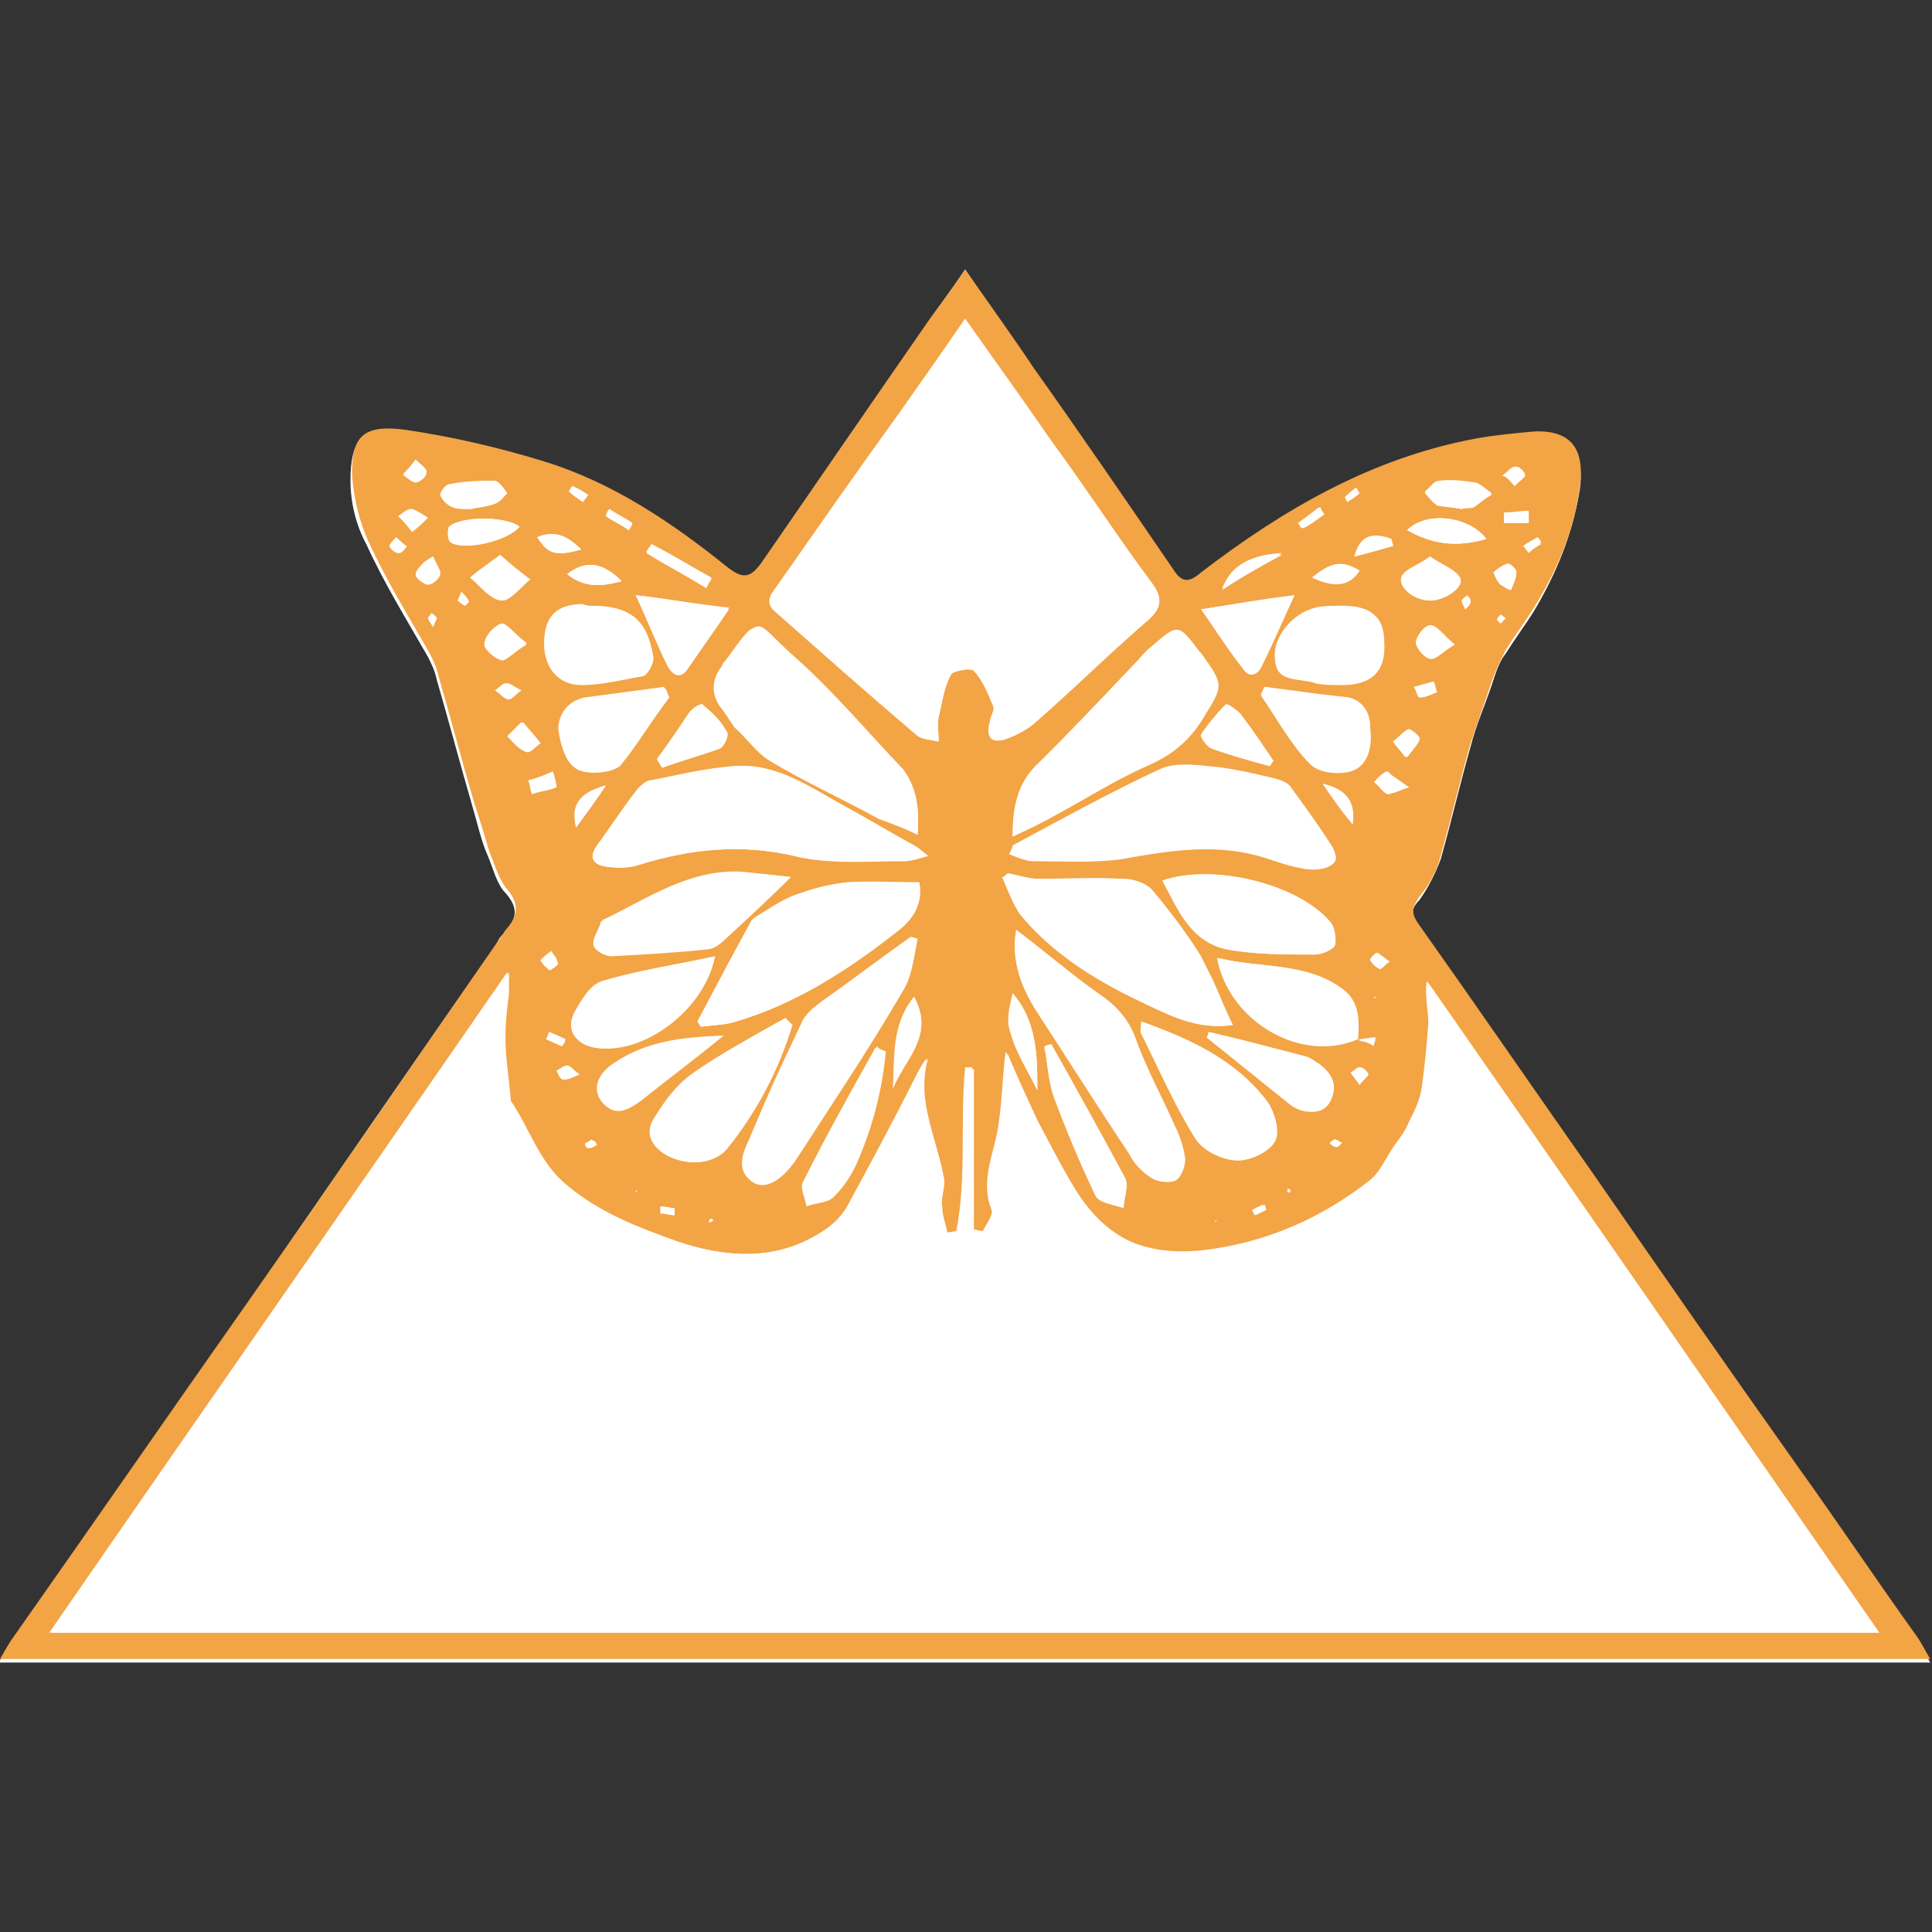 <?xml version="1.0" encoding="utf-8"?>
<!-- Generator: Adobe Illustrator 27.1.1, SVG Export Plug-In . SVG Version: 6.00 Build 0)  -->
<svg version="1.1" id="Calque_1" xmlns="http://www.w3.org/2000/svg" xmlns:xlink="http://www.w3.org/1999/xlink" x="0px" y="0px"
	 viewBox="0 0 109.7 109.7" style="enable-background:new 0 0 109.7 109.7;" xml:space="preserve">
<rect x="0" y="0" width="109.7" height="109.7" fill="#333333" stroke="none"/>
<style type="text/css">
	.st0{fill:#FFFFFF;}
	.st1{fill:#F3A445;}
</style>
<path class="st0" d="M54.8,15.3c-0.8,1.2-1.5,2.1-2.1,3c-3.2,4.6-6.4,9.2-9.6,13.9c-0.6,0.8-1,1-1.9,0.2c-3.2-2.5-6.5-4.8-10.4-6
	c-2.6-0.8-5.2-1.4-7.9-1.8c-2.3-0.4-3,0.3-3,2.7c0,1.2,0.3,2.5,0.9,3.6c1,2.2,2.3,4.3,3.5,6.4c0.2,0.4,0.4,0.8,0.5,1.3
	c0.7,2.4,1.3,4.7,2,7.1c0.3,1,0.5,2,0.9,2.9c0.3,0.7,0.5,1.6,1,2.1c0.7,0.8,0.7,1.4,0,2.2c-0.2,0.2-0.4,0.4-0.5,0.7
	c-4.7,6.7-9.3,13.4-14,20.2c-4.5,6.5-9,12.9-13.5,19.3c-0.3,0.4-0.4,0.8-0.8,1.3h109.7c-0.3-0.5-0.5-0.9-0.7-1.2
	c-2.3-3.2-4.5-6.5-6.8-9.7c-3.8-5.5-7.7-11.1-11.6-16.6c-3.3-4.8-6.6-9.6-10-14.3c-0.4-0.6-0.4-1,0.1-1.5c0.5-0.7,0.9-1.5,1.2-2.3
	c0.6-2.1,1.1-4.3,1.7-6.4c0.3-1.2,0.8-2.3,1.2-3.5c0.2-0.6,0.4-1.3,0.8-1.8c0.5-0.8,1.1-1.6,1.6-2.4c1.3-2.2,2.2-4.4,2.6-6.9
	c0.3-2.1-0.6-3.1-2.6-3.1c-1.1,0-2.2,0.2-3.3,0.4c-5.9,1.1-10.9,4-15.6,7.6c-0.7,0.5-1.1,0.5-1.6-0.2c-2.6-3.8-5.3-7.6-7.9-11.4
	C57.5,19.1,56.2,17.4,54.8,15.3L54.8,15.3z"/>
<path class="st1" d="M54.8,15.3c1.4,2,2.7,3.8,3.9,5.6c2.7,3.8,5.3,7.6,7.9,11.4c0.5,0.8,0.9,0.8,1.6,0.2c4.7-3.6,9.7-6.5,15.6-7.6
	c1.1-0.2,2.2-0.3,3.3-0.4c2.1-0.1,2.9,1,2.6,3.1c-0.3,2.5-1.3,4.8-2.6,6.9c-0.5,0.8-1.1,1.6-1.6,2.4c-0.3,0.6-0.6,1.2-0.8,1.8
	c-0.4,1.2-0.8,2.3-1.2,3.5c-0.6,2.1-1.1,4.3-1.7,6.4c-0.2,0.8-0.6,1.6-1.2,2.3c-0.4,0.6-0.5,0.9-0.1,1.5c3.4,4.8,6.7,9.6,10,14.3
	c3.8,5.5,7.7,11.1,11.6,16.6c2.3,3.2,4.5,6.5,6.8,9.7c0.2,0.3,0.4,0.7,0.7,1.2H0c0.3-0.5,0.5-0.9,0.8-1.3c4.5-6.4,9-12.9,13.5-19.3
	c4.7-6.7,9.3-13.4,14-20.2c0.2-0.2,0.3-0.5,0.5-0.7c0.6-0.7,0.7-1.4,0-2.2c-0.5-0.6-0.7-1.4-1-2.1c-0.3-1-0.6-2-0.9-2.9
	c-0.7-2.4-1.3-4.7-2-7.1c-0.1-0.5-0.3-0.9-0.5-1.3c-1.2-2.1-2.5-4.2-3.5-6.4c-0.5-1.1-0.8-2.4-0.9-3.6c-0.1-2.4,0.7-3,3-2.7
	c2.7,0.4,5.3,1,7.9,1.8c3.9,1.2,7.3,3.5,10.4,6c0.9,0.7,1.3,0.6,1.9-0.2c3.2-4.6,6.4-9.3,9.6-13.9C53.3,17.4,54,16.5,54.8,15.3
	L54.8,15.3z M58.9,61.9L58.9,61.9c0-1.9,0-3.9-1.4-5.5c-0.2,0.8-0.4,1.6-0.1,2.3C57.7,59.8,58.4,60.9,58.9,61.9z M77.1,59
	c0.3,0.1,0.6,0.2,0.9,0.3c0-0.1,0.1-0.3,0.1-0.4C77.8,58.9,77.5,59,77.1,59C77.2,59,77.1,59,77.1,59c0.1-1.1,0-2.1-0.9-2.8
	c-2.1-1.6-4.6-1.2-7.1-1.8C69.8,58.1,74,60.4,77.1,59z M57.7,52.8L57.7,52.8c-0.3,1.8,0.3,3.3,1.3,4.7c1.8,2.6,3.5,5.3,5.2,8
	c0.3,0.5,0.8,1,1.3,1.4c0.3,0.2,1,0.3,1.3,0.1c0.3-0.2,0.5-0.8,0.5-1.2c-0.1-0.7-0.3-1.3-0.6-1.9c-0.7-1.6-1.6-3.2-2.2-4.9
	c-0.4-1.1-1.1-1.9-2-2.5C60.8,55.3,59.3,54,57.7,52.8L57.7,52.8z M106.7,92.7C98.1,80.3,89.6,68,81,55.7c-0.1,0.9,0.1,1.7,0.1,2.4
	c-0.1,1.3-0.2,2.5-0.4,3.8c-0.1,0.6-0.4,1.2-0.7,1.8c-0.2,0.5-0.5,0.9-0.8,1.3c-0.5,0.7-0.8,1.5-1.4,2c-2.8,2.2-6,3.6-9.6,4
	c-3.2,0.3-5.6-0.7-7.2-3.5c-0.8-1.3-1.5-2.6-2.2-4c-0.6-1.3-1.2-2.6-1.7-3.8c-0.2,1.5-0.2,3.2-0.5,4.7c-0.3,1.4-0.9,2.8-0.3,4.3
	c0.1,0.3-0.3,0.8-0.5,1.2c-0.2,0-0.4-0.1-0.6-0.1v-9.2c-0.1,0-0.3,0-0.4,0c-0.3,3.1,0.1,6.2-0.5,9.3l-0.6,0.1
	c-0.1-0.5-0.2-1-0.3-1.5c0-0.5,0.2-1.1,0.1-1.6c-0.3-2.2-1.6-4.4-0.9-6.8c-0.3,0.4-0.5,0.8-0.7,1.2c-1.2,2.4-2.5,4.8-3.8,7.2
	c-0.4,0.7-1,1.2-1.7,1.6c-2.5,1.5-5.2,1.3-8,0.4c-2.3-0.8-4.5-1.7-6.3-3.2c-1.6-1.3-2.1-3.2-3.2-4.8c0,0,0-0.1,0-0.1
	c-0.1-1.2-0.3-2.3-0.3-3.5c0-0.8,0.1-1.6,0.2-2.5c0-0.3,0-0.6,0-1.2c-8.7,12.6-17.3,24.9-26,37.5L106.7,92.7L106.7,92.7z M54.8,18.1
	c-1.3,1.9-2.5,3.6-3.7,5.3c-2.3,3.3-4.6,6.6-7,9.9c-0.4,0.5-0.7,1,0,1.5c2.6,2.3,5.2,4.6,7.9,6.9c0.3,0.3,0.8,0.3,1.3,0.4
	c0-0.5-0.1-1,0-1.4c0.2-0.8,0.3-1.7,0.7-2.4c0.1-0.2,1.2-0.4,1.3-0.2c0.5,0.5,0.8,1.3,1.1,2c0.1,0.2-0.2,0.6-0.2,0.9
	c-0.2,0.7,0,1.2,0.8,1c0.6-0.2,1.2-0.5,1.7-0.9c2.2-2,4.3-4,6.5-5.9c0.8-0.7,0.8-1.3,0.2-2.1c-2-2.7-3.8-5.5-5.8-8.2
	C58.1,22.7,56.5,20.5,54.8,18.1L54.8,18.1z M52.7,48.6c-0.5-0.4-0.6-0.5-0.8-0.6c-1.3-0.7-2.6-1.5-3.9-2.2c-2-1.1-3.9-2.4-6.3-2.3
	c-1.6,0.1-3.2,0.5-4.7,0.8c-0.3,0-0.6,0.3-0.8,0.5c-0.8,1.1-1.5,2.2-2.3,3.2c-0.5,0.7-0.2,1.1,0.5,1.2c0.6,0.1,1.3,0.1,1.9-0.1
	c2.9-0.9,5.8-1.2,8.8-0.5c2,0.5,4.1,0.2,6.2,0.3C51.7,48.9,52,48.8,52.7,48.6L52.7,48.6z M57.3,48.5c0.5,0.1,0.9,0.4,1.3,0.4
	c1.7,0,3.4,0.1,5-0.1c2.8-0.5,5.6-1,8.5,0c0.6,0.2,1.2,0.4,1.8,0.5c0.4,0.1,0.9,0.1,1.3,0c0.6-0.2,0.9-0.5,0.4-1.2
	c-0.8-1.1-1.5-2.2-2.3-3.3c-0.2-0.2-0.6-0.4-0.9-0.5c-1.2-0.3-2.5-0.5-3.8-0.7c-0.9-0.1-2-0.2-2.8,0.2c-2.8,1.3-5.6,2.8-8.3,4.3
	C57.5,48.1,57.5,48.3,57.3,48.5z M70,58.2c-0.7-1.4-1.1-2.8-1.9-3.9c-0.8-1.3-1.8-2.6-2.8-3.8c-0.3-0.4-1-0.5-1.6-0.6
	c-1.6-0.1-3.2,0-4.8,0c-0.6,0-1.1-0.2-1.7-0.3c-0.1,0.1-0.2,0.2-0.3,0.2c0.3,0.7,0.6,1.5,1,2.1c1.8,2.2,4.2,3.7,6.7,4.9
	C66.3,57.6,67.9,58.5,70,58.2z M52.1,47.4c0.1-1.5,0-2.7-1-3.6c-2.1-2.2-4.1-4.6-6.4-6.6c-2.1-1.9-1.6-2.3-3.5,0.3
	c-0.1,0.1-0.2,0.2-0.2,0.3c-0.7,0.9-0.6,1.8,0.1,2.6c0.2,0.3,0.4,0.6,0.6,0.9c0.7,0.6,1.2,1.4,2,1.9c2,1.2,4.2,2.2,6.2,3.3
	C50.7,46.8,51.3,47,52.1,47.4L52.1,47.4z M57.5,47.5c1-0.5,1.7-0.8,2.4-1.2c1.7-0.9,3.4-2,5.2-2.8c1.4-0.6,2.4-1.4,3.2-2.7
	c1.2-1.9,1.2-1.9-0.1-3.7c0,0-0.1-0.1-0.1-0.1c-1.2-1.6-1.2-1.6-2.7-0.3c-0.2,0.2-0.5,0.4-0.7,0.7c-1.9,2-3.8,4-5.7,5.9
	C57.8,44.4,57.5,45.8,57.5,47.5L57.5,47.5z M52.2,50.1c-1.4,0-2.7-0.1-4.1,0c-0.9,0.1-1.7,0.3-2.6,0.6c-0.7,0.2-1.4,0.6-2,1
	c-0.3,0.2-0.8,0.4-0.9,0.7c-1,1.9-2,3.8-3,5.6c0.1,0.1,0.1,0.2,0.2,0.3c0.7-0.1,1.4-0.1,2-0.3c3.4-1,6.3-2.9,9-5
	C51.9,52.2,52.4,51.3,52.2,50.1z M52.1,53.3c-0.1,0-0.2,0-0.4,0c-1.7,1.2-3.4,2.4-5.1,3.7c-0.4,0.3-0.9,0.8-1.1,1.2
	c-1,2-2,4.1-2.8,6.2c-0.3,0.8-1.1,1.9,0,2.7c0.7,0.5,1.7,0,2.6-1.4c2-3.1,4.1-6.2,6-9.5C51.8,55.4,51.9,54.3,52.1,53.3L52.1,53.3z
	 M64.8,58c0,0.4-0.1,0.6,0,0.7c1,2,1.9,4.1,3.1,6c0.4,0.6,1.5,1.1,2.3,1.1c0.7,0,1.7-0.5,2.1-1.1c0.3-0.5,0-1.6-0.4-2.2
	C70.2,60.2,67.6,59,64.8,58L64.8,58z M66,50c0.9,1.7,1.6,3.5,3.7,3.9c1.6,0.3,3.3,0.3,5,0.3c0.4,0,1-0.3,1.1-0.5
	c0.1-0.4,0-1.1-0.3-1.4C73.7,50.2,68.9,49,66,50L66,50z M45,58.2l-0.4-0.4c-1.7,1-3.5,1.9-5.2,3.1c-0.9,0.6-1.6,1.5-2.2,2.5
	c-0.5,0.8-0.2,1.5,0.5,2.1c1.1,0.7,2.8,0.7,3.6-0.3C43,63.1,44.2,60.8,45,58.2z M44.9,49.8c-0.8-0.1-1.8-0.2-2.8-0.2
	c-3-0.2-5.3,1.5-7.9,2.7c0,0-0.1,0-0.1,0.1c-0.1,0.4-0.5,0.9-0.4,1.3c0.1,0.3,0.7,0.6,1,0.6c1.8-0.1,3.7-0.2,5.5-0.4
	c0.3,0,0.7-0.3,0.9-0.5C42.4,52.2,43.7,51,44.9,49.8L44.9,49.8z M40.6,54.3c-2.3,0.5-4.4,0.8-6.4,1.4c-0.7,0.2-1.2,1.1-1.6,1.8
	c-0.5,1,0.1,1.8,1.2,2C36.5,59.8,39.9,57.4,40.6,54.3L40.6,54.3z M33.6,34.4c-0.2,0-0.3,0-0.5,0c-1.5,0-2.2,0.8-2.2,2.2
	c0,1.3,0.8,2.3,2.1,2.3c1.2,0,2.3-0.3,3.5-0.5c0.3-0.1,0.6-0.7,0.6-1C36.8,35.2,35.8,34.4,33.6,34.4z M75.7,34.4c-0.1,0-0.6,0-1,0.1
	c-1.3,0.3-2.5,1.7-2.3,3c0.1,1.3,1.4,1,2.2,1.2c0.5,0.2,1,0.1,1.5,0.1c1.7,0,2.5-0.8,2.4-2.4C78.5,34.9,77.8,34.3,75.7,34.4
	L75.7,34.4z M38,39.6l-0.2-0.5c-1.5,0.2-3,0.4-4.5,0.6c-1,0.1-1.5,0.9-1.5,1.8c0,0.8,0.4,1.9,1,2.2c0.6,0.3,1.9,0.2,2.4-0.2
	C36.2,42.3,37,40.9,38,39.6L38,39.6z M71.8,39l-0.2,0.4c0.9,1.3,1.7,2.8,2.8,3.9c0.4,0.5,1.6,0.6,2.3,0.4c1.1-0.3,1.2-1.4,1.1-2.4
	c0-0.8-0.4-1.5-1.2-1.7C75,39.4,73.4,39.3,71.8,39L71.8,39z M59.7,59.3c-0.2,0-0.3,0.1-0.4,0.2c0.2,0.9,0.2,1.8,0.5,2.7
	c0.7,1.9,1.5,3.8,2.4,5.7c0.2,0.4,1,0.5,1.6,0.7c0-0.5,0.3-1.2,0.1-1.6C62.5,64.3,61.1,61.8,59.7,59.3L59.7,59.3z M50.2,59.7
	c-0.2-0.1-0.3-0.1-0.5-0.2c-1.4,2.5-2.8,5-4.1,7.6c-0.2,0.3,0.1,0.9,0.2,1.4c0.5-0.2,1.2-0.2,1.5-0.5c0.6-0.7,1-1.4,1.4-2.2
	C49.6,63.8,50.1,61.8,50.2,59.7L50.2,59.7z M68.6,58.6c0,0.1,0,0.2-0.1,0.3c1.5,1.2,3.1,2.5,4.6,3.7c0.8,0.7,1.8,0.7,2.2,0
	c0.5-0.9,0.2-1.6-0.6-2.2c-0.2-0.2-0.4-0.4-0.7-0.4C72.3,59.5,70.5,59,68.6,58.6L68.6,58.6z M41,58.8c-2.3,0.1-4.3,0.3-6.2,1.6
	c-0.9,0.6-1.2,1.5-0.6,2.2c0.7,0.8,1.4,0.5,2.1-0.1C37.9,61.3,39.4,60.1,41,58.8L41,58.8z M36.1,33.8c0.7,1.5,1.2,2.8,1.8,4
	c0.3,0.6,0.8,0.8,1.2,0.1c0.7-1,1.4-2,2.3-3.3C39.5,34.3,37.9,34,36.1,33.8L36.1,33.8z M68.2,34.6c0.9,1.3,1.6,2.4,2.4,3.4
	c0.4,0.6,0.9,0.2,1.1-0.3c0.6-1.2,1.1-2.4,1.8-3.9C71.7,34,70.1,34.3,68.2,34.6z M37.3,43.1c0.1,0.2,0.2,0.3,0.2,0.4
	c1.1-0.4,2.2-0.6,3.3-1.1c0.2-0.1,0.5-0.8,0.4-0.9c-0.3-0.5-0.8-1-1.3-1.5c-0.1-0.1-0.6,0.2-0.8,0.5C38.5,41.4,37.9,42.3,37.3,43.1
	L37.3,43.1z M72.1,43.5l0.2-0.3c-0.6-0.9-1.2-1.8-1.9-2.7c-0.2-0.2-0.7-0.6-0.8-0.5c-0.5,0.5-1,1.1-1.4,1.7
	c-0.1,0.1,0.3,0.7,0.6,0.8C69.9,42.9,71,43.2,72.1,43.5L72.1,43.5z M28.4,31.5c-0.7,0.5-1.2,0.9-1.7,1.3c0.6,0.5,1.1,1.2,1.8,1.3
	c0.5,0,1.1-0.8,1.6-1.2C29.5,32.5,29.1,32.1,28.4,31.5L28.4,31.5z M81.2,31.6c-0.7,0.5-1.4,0.7-1.6,1.1c-0.3,0.6,0.6,1.3,1.6,1.4
	c0.8,0,1.9-0.8,1.7-1.3C82.6,32.3,81.9,32.1,81.2,31.6L81.2,31.6z M26.7,28.9c0.3-0.1,0.9-0.1,1.4-0.3c0.3-0.1,0.5-0.4,0.7-0.6
	c-0.2-0.2-0.5-0.6-0.7-0.7c-0.9,0-1.7,0-2.6,0.2c-0.2,0-0.5,0.5-0.5,0.6c0.1,0.3,0.4,0.5,0.7,0.7C25.9,28.9,26.2,28.9,26.7,28.9
	L26.7,28.9z M29.5,29.9c-0.8-0.6-3.3-0.6-4,0c-0.1,0.1-0.1,0.8,0.1,0.9C26.4,31.3,28.8,30.7,29.5,29.9L29.5,29.9z M83,28.9
	C83,28.9,83,28.9,83,28.9c0.2-0.1,0.5,0,0.7-0.1c0.3-0.2,0.6-0.5,1-0.7c-0.3-0.2-0.6-0.6-0.9-0.6c-0.7-0.1-1.4-0.1-2.1-0.1
	c-0.3,0-0.5,0.4-0.8,0.6c0.2,0.2,0.4,0.5,0.7,0.7C82,28.8,82.5,28.8,83,28.9L83,28.9z M84.4,30.6c-1-1.3-3.4-1.6-4.5-0.5
	C81.3,30.9,82.7,31.1,84.4,30.6z M51.9,56.6c-1.3,1.6-1.1,3.4-1.2,5.2C51.4,60.1,53.1,58.8,51.9,56.6z M29.9,36.5
	c-0.7-0.5-1.1-1.1-1.4-1.1c-0.4,0.1-0.9,0.6-1,1.1c0,0.2,0.6,0.8,1,0.9C28.8,37.4,29.2,37,29.9,36.5L29.9,36.5z M82.6,36.6
	c-0.7-0.5-1-1.1-1.4-1.1c-0.3,0-0.8,0.6-0.8,1c0,0.3,0.5,0.9,0.8,0.9C81.5,37.5,81.9,37,82.6,36.6L82.6,36.6z M32.2,32.6
	c1,0.8,2,0.7,3.1,0.4C34.2,31.9,33.2,31.8,32.2,32.6z M37,30.9c-0.1,0.2-0.2,0.3-0.3,0.5c1.1,0.7,2.3,1.3,3.4,2
	c0.1-0.2,0.2-0.4,0.3-0.5C39.2,32.1,38.1,31.5,37,30.9L37,30.9z M74.5,32.8c1.4,0.6,2.2,0.4,2.7-0.4C76.2,31.8,75.6,31.9,74.5,32.8z
	 M72.8,31.4c-1.8,0.1-2.9,0.7-3.4,2C70.7,32.7,71.7,32,72.8,31.4z M29.6,41c-0.4,0.4-0.6,0.6-0.8,0.8c0.3,0.3,0.6,0.7,1,0.8
	c0.2,0.1,0.5-0.3,0.8-0.5C30.3,41.8,30.1,41.5,29.6,41L29.6,41z M33,31.2c-0.8-0.8-1.5-1.1-2.5-0.7C31.1,31.5,31.6,31.6,33,31.2z
	 M79.1,31c0-0.1-0.1-0.3-0.1-0.4c-1.1-0.4-1.7-0.2-2.1,1C77.7,31.4,78.4,31.2,79.1,31z M79.8,43c0.3-0.4,0.7-0.7,0.8-1
	c0-0.1-0.5-0.6-0.6-0.6c-0.3,0.1-0.6,0.5-0.9,0.7C79.2,42.3,79.5,42.6,79.8,43z M34.4,44.6c-1.5,0.4-2,1.1-1.7,2.3
	C33.3,46.2,33.8,45.5,34.4,44.6z M30,44.3c0.1,0.2,0.1,0.5,0.2,0.7c0.5-0.1,0.9-0.2,1.4-0.4c0,0-0.1-0.5-0.2-0.8
	C30.9,44,30.5,44.2,30,44.3z M76.8,46.8c0.2-1.2-0.3-2-1.7-2.3C75.7,45.4,76.2,46.1,76.8,46.8z M80,44.7c-0.6-0.4-0.9-0.7-1.3-0.8
	c-0.2,0-0.4,0.3-0.7,0.5c0.3,0.2,0.5,0.6,0.8,0.7C79,45.1,79.3,44.9,80,44.7z M23.4,30.2c0.4-0.3,0.6-0.5,0.9-0.8
	c-0.3-0.2-0.6-0.4-0.9-0.5c-0.2,0-0.5,0.2-0.7,0.4C22.9,29.6,23.1,29.8,23.4,30.2L23.4,30.2z M24.6,31.6c-0.2,0.1-0.3,0.2-0.5,0.3
	c-0.2,0.2-0.5,0.5-0.5,0.7c0,0.2,0.5,0.5,0.7,0.5c0.2,0,0.6-0.3,0.7-0.6C25,32.3,24.7,32,24.6,31.6L24.6,31.6z M85.4,29.1
	c0,0.2,0,0.4,0,0.6h1.4c0-0.2,0-0.5,0-0.7C86.3,29.1,85.9,29.1,85.4,29.1z M85.2,33.2c0.2,0.1,0.4,0.2,0.6,0.3
	c0.1-0.3,0.3-0.6,0.3-1c0-0.2-0.3-0.5-0.5-0.5c-0.3,0.1-0.6,0.3-0.8,0.5L85.2,33.2L85.2,33.2z M23.6,26.1c-0.3,0.4-0.5,0.6-0.7,0.9
	c0.2,0.1,0.5,0.4,0.7,0.4c0.2,0,0.6-0.3,0.6-0.5C24.3,26.6,23.9,26.4,23.6,26.1L23.6,26.1z M29.6,39.2c-0.4-0.2-0.6-0.4-0.8-0.4
	c-0.2,0-0.4,0.3-0.6,0.4c0.2,0.2,0.4,0.5,0.7,0.5C29,39.7,29.2,39.4,29.6,39.2L29.6,39.2z M86,27.6c0.2-0.3,0.6-0.5,0.5-0.6
	c0-0.2-0.3-0.5-0.5-0.5c-0.2,0-0.4,0.3-0.7,0.5C85.6,27.1,85.8,27.3,86,27.6z M81.6,39.3c-0.1-0.2-0.1-0.4-0.2-0.6
	c-0.4,0.1-0.7,0.2-1.1,0.3c0.1,0.2,0.2,0.6,0.3,0.6C81,39.6,81.3,39.4,81.6,39.3z M78.9,54.6c-0.3-0.2-0.5-0.4-0.7-0.5
	c-0.1,0-0.4,0.3-0.4,0.4c0.1,0.2,0.3,0.4,0.5,0.5C78.4,55.1,78.6,54.8,78.9,54.6z M35.7,30.1c0.1-0.1,0.2-0.3,0.2-0.4
	c-0.4-0.3-0.9-0.5-1.3-0.8c-0.1,0.1-0.2,0.3-0.2,0.4C34.8,29.6,35.3,29.8,35.7,30.1z M77.2,61.6c0.2-0.3,0.5-0.5,0.5-0.6
	c-0.1-0.2-0.3-0.4-0.5-0.4c-0.2,0-0.3,0.2-0.5,0.3C76.8,61.1,77,61.3,77.2,61.6L77.2,61.6z M32.9,61c-0.3-0.2-0.5-0.5-0.7-0.5
	c-0.2,0-0.4,0.2-0.6,0.3c0.1,0.2,0.2,0.5,0.4,0.5C32.2,61.3,32.5,61.2,32.9,61z M31.3,54c-0.2,0.2-0.5,0.4-0.5,0.6
	c0,0.2,0.2,0.3,0.4,0.5c0.2-0.1,0.4-0.2,0.5-0.4C31.6,54.5,31.4,54.3,31.3,54L31.3,54z M75.2,29.2c-0.1-0.1-0.2-0.2-0.2-0.4
	c-0.4,0.3-0.8,0.6-1.2,0.9c0.1,0.1,0.1,0.2,0.2,0.3C74.4,29.8,74.8,29.5,75.2,29.2z M22.5,30.5c-0.2,0.2-0.4,0.4-0.3,0.5
	c0.1,0.2,0.3,0.4,0.5,0.4c0.1,0,0.3-0.2,0.4-0.4C22.9,30.9,22.7,30.7,22.5,30.5L22.5,30.5z M31.9,59.4c0.1-0.1,0.1-0.3,0.2-0.4
	l-0.9-0.4c-0.1,0.1-0.1,0.3-0.2,0.4C31.4,59.2,31.7,59.3,31.9,59.4z M86.5,31l0.3,0.4c0.2-0.2,0.5-0.4,0.7-0.5
	c-0.1-0.1-0.2-0.2-0.2-0.3C87,30.7,86.8,30.9,86.5,31L86.5,31z M33.1,28.5l0.3-0.4c-0.3-0.2-0.6-0.4-0.9-0.5
	c-0.1,0.1-0.1,0.2-0.2,0.3C32.5,28.1,32.8,28.3,33.1,28.5L33.1,28.5z M38.3,69c0-0.1,0-0.2,0-0.4c-0.2,0-0.5-0.1-0.8-0.1
	c0,0.1,0,0.2,0,0.4C37.8,68.9,38,69,38.3,69z M71.1,68.7c0.1,0.1,0.1,0.2,0.1,0.3c0.2-0.1,0.4-0.2,0.6-0.3c0,0-0.1-0.1-0.1-0.3
	C71.5,68.5,71.3,68.6,71.1,68.7z M26.2,33.6C26.1,33.9,26,34,26,34.1c0.1,0.1,0.2,0.2,0.4,0.3c0.1-0.1,0.3-0.2,0.2-0.3
	C26.6,34,26.4,33.9,26.2,33.6L26.2,33.6z M77.2,28c-0.1-0.1-0.1-0.2-0.2-0.3c-0.2,0.1-0.4,0.3-0.6,0.5c0,0,0.1,0.1,0.1,0.3
	C76.8,28.3,77,28.2,77.2,28L77.2,28z M33.9,65c-0.2-0.1-0.3-0.3-0.3-0.3c-0.1,0-0.2,0.2-0.4,0.2c0.1,0.1,0.2,0.2,0.2,0.2
	C33.6,65.2,33.7,65.1,33.9,65L33.9,65z M83.2,34.6c0.2-0.2,0.3-0.3,0.3-0.4c0-0.1-0.1-0.2-0.2-0.3c-0.1,0.1-0.3,0.1-0.3,0.3
	C83,34.2,83.1,34.3,83.2,34.6z M24.6,35.6c0.1-0.3,0.2-0.4,0.2-0.5c0-0.1-0.1-0.1-0.2-0.2c-0.1,0.1-0.2,0.2-0.2,0.3
	C24.3,35.2,24.4,35.3,24.6,35.6z M85.5,35.1c-0.2-0.1-0.2-0.2-0.3-0.2c-0.1,0.1-0.2,0.2-0.2,0.3c0,0,0.2,0.2,0.2,0.2
	C85.3,35.4,85.3,35.2,85.5,35.1z M76.2,64.9c-0.2-0.1-0.3-0.2-0.4-0.2c-0.1,0-0.2,0.2-0.3,0.2c0.1,0.1,0.2,0.2,0.3,0.2
	C75.8,65.1,75.9,65,76.2,64.9z M40.3,69.4c0,0,0.1-0.1,0.2-0.1c0,0-0.1-0.1-0.1-0.1C40.3,69.2,40.2,69.3,40.3,69.4
	C40.2,69.3,40.2,69.4,40.3,69.4L40.3,69.4z M73.3,67.6C73.3,67.6,73.3,67.5,73.3,67.6c-0.1-0.1-0.1-0.1-0.2-0.1c0,0,0,0.1,0,0.1
	C73.2,67.7,73.2,67.7,73.3,67.6z M42.3,69.5L42.3,69.5h0.1C42.4,69.5,42.3,69.5,42.3,69.5z M78,56.6L78,56.6L78,56.6L78,56.6z
	 M31.2,56.7L31.2,56.7L31.2,56.7L31.2,56.7L31.2,56.7z M74.9,66.5L74.9,66.5L74.9,66.5L74.9,66.5L74.9,66.5z M36.2,67.6L36.2,67.6
	L36.2,67.6L36.2,67.6z M69,69.3L69,69.3L69,69.3L69,69.3L69,69.3z M67.1,69.6L67.1,69.6L67.1,69.6L67.1,69.6L67.1,69.6z"/>
<path class="st0" d="M106.7,92.7H2.9c8.7-12.5,17.2-24.8,26-37.5c0,0.6,0,0.9,0,1.2c-0.1,0.8-0.2,1.6-0.2,2.5c0,1.2,0.2,2.3,0.3,3.5
	c0,0,0,0.1,0,0.1c1.1,1.6,1.6,3.5,3.2,4.8c1.9,1.6,4.1,2.4,6.3,3.2c2.7,0.9,5.4,1.1,8-0.4c0.7-0.4,1.3-1,1.7-1.6
	c1.3-2.3,2.6-4.8,3.8-7.2c0.2-0.4,0.3-0.8,0.7-1.2c-0.7,2.4,0.5,4.5,0.9,6.8c0.1,0.5-0.2,1.1-0.1,1.6c0,0.5,0.2,1,0.3,1.5l0.6,0
	c0.5-3.1,0.1-6.2,0.5-9.3c0.1,0,0.3,0,0.4,0v9.2c0.2,0,0.4,0.1,0.6,0.1c0.2-0.4,0.6-0.9,0.5-1.2c-0.6-1.5,0.1-2.9,0.3-4.3
	c0.3-1.6,0.4-3.2,0.5-4.7c0.5,1.2,1.1,2.5,1.7,3.8c0.7,1.3,1.4,2.7,2.2,4c1.7,2.7,4,3.8,7.2,3.5c3.7-0.4,6.8-1.8,9.6-4
	c0.6-0.5,1-1.3,1.4-2c0.3-0.4,0.6-0.9,0.8-1.3c0.3-0.6,0.6-1.2,0.7-1.8c0.2-1.2,0.4-2.5,0.4-3.8c0-0.8-0.2-1.5-0.1-2.4
	C89.6,68,98.1,80.3,106.7,92.7L106.7,92.7z"/>
<path class="st0" d="M54.8,18.1c1.7,2.4,3.2,4.6,4.8,6.8c1.9,2.8,3.8,5.5,5.8,8.2c0.6,0.8,0.6,1.4-0.2,2.1c-2.2,1.9-4.3,4-6.5,5.9
	c-0.5,0.4-1.1,0.7-1.7,0.9c-0.8,0.2-1-0.2-0.8-1c0.1-0.3,0.3-0.7,0.2-0.9c-0.3-0.7-0.6-1.5-1.1-2c-0.2-0.2-1.2-0.1-1.3,0.2
	c-0.4,0.7-0.5,1.6-0.7,2.4c-0.1,0.5,0,0.9,0,1.4C52.9,42,52.4,42,52,41.7c-2.7-2.3-5.3-4.6-7.9-6.9c-0.6-0.6-0.3-1,0-1.5
	c2.3-3.3,4.6-6.6,7-9.9C52.3,21.7,53.5,20,54.8,18.1L54.8,18.1z"/>
<path class="st0" d="M52.7,48.6c-0.7,0.2-1.1,0.3-1.4,0.3c-2.1,0-4.2,0.2-6.2-0.3c-3-0.7-5.9-0.4-8.8,0.5c-0.6,0.2-1.2,0.2-1.9,0.1
	c-0.7-0.1-1-0.5-0.5-1.2c0.8-1.1,1.5-2.2,2.3-3.2c0.2-0.2,0.5-0.5,0.8-0.5c1.6-0.3,3.1-0.6,4.7-0.8c2.4-0.2,4.3,1.2,6.3,2.3
	c1.3,0.7,2.6,1.5,3.9,2.2C52.1,48.1,52.3,48.3,52.7,48.6L52.7,48.6z"/>
<path class="st0" d="M57.3,48.5c0.1-0.2,0.2-0.4,0.2-0.5c2.8-1.5,5.5-3,8.3-4.3c0.8-0.4,1.9-0.3,2.8-0.2c1.3,0.1,2.5,0.4,3.8,0.7
	c0.3,0.1,0.7,0.2,0.9,0.5c0.8,1.1,1.6,2.2,2.3,3.3c0.4,0.6,0.2,1-0.4,1.2c-0.4,0.1-0.9,0.1-1.3,0c-0.6-0.1-1.2-0.3-1.8-0.5
	c-2.8-1-5.6-0.5-8.5,0c-1.6,0.3-3.3,0.2-5,0.1C58.2,48.9,57.8,48.7,57.3,48.5z"/>
<path class="st0" d="M70,58.2c-2.1,0.3-3.7-0.6-5.3-1.4c-2.5-1.2-4.9-2.7-6.7-4.9c-0.5-0.6-0.7-1.4-1-2.1c0.1-0.1,0.2-0.2,0.3-0.2
	c0.6,0.1,1.1,0.3,1.7,0.3c1.6,0,3.2,0,4.8,0c0.5,0,1.2,0.2,1.6,0.6c1,1.2,2,2.5,2.8,3.8C68.8,55.5,69.3,56.8,70,58.2z"/>
<path class="st0" d="M52.1,47.4c-0.8-0.4-1.4-0.7-2-1c-2.1-1.1-4.2-2.1-6.2-3.3c-0.8-0.5-1.4-1.2-2-1.9c-0.2-0.2-0.4-0.6-0.6-0.9
	c-0.8-0.9-0.8-1.7-0.1-2.6c0.1-0.1,0.2-0.2,0.2-0.3c1.9-2.6,1.4-2.2,3.5-0.3c2.3,2,4.3,4.4,6.4,6.6C52.1,44.8,52.2,46,52.1,47.4
	L52.1,47.4z"/>
<path class="st0" d="M57.5,47.5c0-1.8,0.3-3.1,1.5-4.2c2-1.9,3.8-3.9,5.7-5.9c0.2-0.2,0.4-0.5,0.7-0.7c1.5-1.3,1.5-1.3,2.7,0.3
	c0,0,0.1,0.1,0.1,0.1c1.3,1.8,1.2,1.8,0.1,3.7c-0.8,1.3-1.8,2.1-3.2,2.7c-1.8,0.8-3.4,1.8-5.2,2.8C59.2,46.7,58.4,47.1,57.5,47.5
	L57.5,47.5z"/>
<path class="st0" d="M52.2,50.1c0.2,1.2-0.3,2.1-1.4,2.9c-2.8,2.2-5.7,4-9,5c-0.6,0.2-1.3,0.2-2,0.3c-0.1-0.1-0.1-0.2-0.2-0.3
	c1-1.9,2-3.8,3-5.6c0.2-0.3,0.6-0.5,0.9-0.7c0.7-0.4,1.3-0.8,2-1c0.8-0.3,1.7-0.5,2.6-0.6C49.5,50.1,50.8,50.1,52.2,50.1z"/>
<path class="st0" d="M52.1,53.3c-0.3,1-0.3,2.1-0.8,2.9c-1.9,3.2-4,6.3-6,9.4c-0.9,1.3-1.9,1.9-2.6,1.4c-1.1-0.8-0.3-1.9,0-2.7
	c0.9-2.1,1.8-4.1,2.8-6.2c0.2-0.5,0.7-0.9,1.1-1.2c1.7-1.2,3.4-2.5,5.1-3.7C51.9,53.2,52,53.3,52.1,53.3L52.1,53.3z"/>
<path class="st0" d="M57.7,52.8c1.6,1.2,3.1,2.5,4.7,3.7c1,0.7,1.6,1.4,2,2.5c0.6,1.7,1.5,3.2,2.2,4.9c0.3,0.6,0.5,1.3,0.6,1.9
	c0.1,0.4-0.2,1-0.5,1.2c-0.3,0.2-1,0.1-1.3-0.1c-0.5-0.3-1-0.8-1.3-1.4c-1.8-2.7-3.5-5.4-5.2-8C58,56.1,57.4,54.6,57.7,52.8
	L57.7,52.8L57.7,52.8z"/>
<path class="st0" d="M64.8,58c2.8,1,5.4,2.2,7.2,4.6c0.4,0.6,0.7,1.7,0.4,2.2c-0.3,0.6-1.4,1.1-2.1,1.1c-0.8,0-1.9-0.5-2.3-1.1
	c-1.2-1.9-2.1-4-3.1-6C64.7,58.6,64.8,58.4,64.8,58L64.8,58z"/>
<path class="st0" d="M66,50c2.9-1,7.7,0.2,9.4,2.3c0.3,0.3,0.4,1,0.3,1.4c-0.1,0.2-0.7,0.5-1.1,0.5c-1.7,0-3.4,0-5-0.3
	C67.7,53.5,66.9,51.6,66,50L66,50z"/>
<path class="st0" d="M44.9,58.3c-0.8,2.5-1.9,4.8-3.6,6.9c-0.8,1-2.5,1-3.6,0.3c-0.8-0.5-1.1-1.3-0.5-2.1c0.6-0.9,1.3-1.8,2.2-2.5
	c1.6-1.1,3.4-2.1,5.2-3.1C44.6,57.8,44.9,58.3,44.9,58.3z"/>
<path class="st0" d="M44.9,49.8c-1.2,1.2-2.5,2.4-3.7,3.5c-0.2,0.2-0.6,0.5-0.9,0.5c-1.8,0.2-3.7,0.3-5.5,0.4c-0.4,0-1-0.3-1-0.6
	c-0.1-0.4,0.2-0.8,0.4-1.3c0,0,0-0.1,0.1-0.1c2.5-1.2,4.9-2.9,7.9-2.7C43.1,49.6,44.1,49.7,44.9,49.8L44.9,49.8z"/>
<path class="st0" d="M40.6,54.3c-0.6,3.1-4.1,5.6-6.7,5.2c-1.1-0.2-1.7-0.9-1.2-2c0.3-0.7,0.9-1.6,1.6-1.8
	C36.2,55.1,38.3,54.8,40.6,54.3L40.6,54.3z"/>
<path class="st0" d="M77.1,59c-3.1,1.3-7.3-1-7.9-4.6c2.4,0.6,5,0.2,7.1,1.8C77.2,56.9,77.2,58,77.1,59L77.1,59L77.1,59z"/>
<path class="st0" d="M33.6,34.4c2.1,0,3.1,0.8,3.5,2.9c0,0.3-0.3,1-0.6,1c-1.1,0.3-2.3,0.5-3.5,0.5c-1.3,0-2.1-1-2.1-2.3
	c0-1.5,0.7-2.2,2.2-2.2C33.3,34.4,33.5,34.4,33.6,34.4z"/>
<path class="st0" d="M75.8,34.4c2.1,0,2.8,0.6,2.8,2.1c0.1,1.6-0.7,2.4-2.4,2.4c-0.5,0-1.1,0-1.5-0.1c-0.8-0.3-2,0-2.2-1.2
	c-0.1-1.4,1-2.8,2.3-3C75.2,34.4,75.6,34.4,75.8,34.4L75.8,34.4z"/>
<path class="st0" d="M38,39.6c-1,1.3-1.8,2.7-2.9,3.8c-0.5,0.5-1.8,0.6-2.4,0.2c-0.6-0.3-0.9-1.4-1-2.2c0-0.8,0.5-1.6,1.5-1.8
	c1.5-0.2,3-0.4,4.5-0.6L38,39.6L38,39.6z"/>
<path class="st0" d="M71.8,39c1.6,0.2,3.2,0.4,4.8,0.7c0.9,0.2,1.2,0.8,1.2,1.7c0.1,1-0.1,2.1-1.1,2.4c-0.7,0.2-1.8,0.1-2.3-0.4
	c-1.1-1.1-1.9-2.6-2.8-3.9L71.8,39L71.8,39z"/>
<path class="st0" d="M59.7,59.3c1.4,2.5,2.8,5,4.2,7.6c0.2,0.4-0.1,1.1-0.1,1.6c-0.5-0.2-1.4-0.3-1.6-0.7c-0.9-1.8-1.7-3.8-2.4-5.7
	c-0.3-0.8-0.3-1.8-0.5-2.7C59.4,59.4,59.5,59.3,59.7,59.3L59.7,59.3z"/>
<path class="st0" d="M50.3,59.7c-0.2,2.1-0.7,4.1-1.5,6c-0.3,0.8-0.8,1.6-1.4,2.2c-0.3,0.3-1,0.4-1.5,0.5c-0.1-0.5-0.4-1-0.2-1.4
	c1.3-2.6,2.7-5.1,4.1-7.6C49.9,59.6,50.1,59.6,50.3,59.7L50.3,59.7z"/>
<path class="st0" d="M68.7,58.6c1.8,0.5,3.7,0.9,5.5,1.4c0.3,0.1,0.5,0.3,0.7,0.4c0.8,0.6,1.1,1.3,0.6,2.2c-0.4,0.7-1.4,0.7-2.2,0
	c-1.5-1.2-3.1-2.5-4.6-3.7C68.6,58.8,68.6,58.7,68.7,58.6L68.7,58.6z"/>
<path class="st0" d="M41.1,58.8c-1.6,1.3-3.2,2.5-4.7,3.7c-0.7,0.5-1.4,0.9-2.1,0.1c-0.6-0.7-0.3-1.6,0.6-2.2
	C36.7,59.2,38.8,59,41.1,58.8L41.1,58.8z"/>
<path class="st0" d="M36.1,33.8c1.8,0.2,3.4,0.5,5.3,0.7c-0.9,1.3-1.6,2.4-2.3,3.4c-0.4,0.6-0.9,0.4-1.2-0.1
	C37.3,36.6,36.8,35.3,36.1,33.8L36.1,33.8z"/>
<path class="st0" d="M68.2,34.6c1.9-0.3,3.5-0.5,5.3-0.8c-0.7,1.5-1.2,2.7-1.8,3.9c-0.2,0.5-0.6,0.9-1.1,0.3
	C69.9,37,69.2,35.9,68.2,34.6z"/>
<path class="st0" d="M37.3,43.1c0.6-0.8,1.2-1.7,1.9-2.5c0.2-0.2,0.7-0.5,0.8-0.5c0.5,0.4,1,0.9,1.3,1.5c0.1,0.2-0.2,0.8-0.4,0.9
	c-1.1,0.4-2.2,0.7-3.3,1.1C37.5,43.4,37.4,43.3,37.3,43.1L37.3,43.1z"/>
<path class="st0" d="M72.1,43.5c-1.1-0.3-2.2-0.6-3.3-1c-0.3-0.1-0.6-0.7-0.6-0.8c0.4-0.6,0.9-1.2,1.4-1.7c0.1,0,0.6,0.3,0.8,0.5
	c0.7,0.9,1.3,1.8,1.9,2.7L72.1,43.5L72.1,43.5z"/>
<path class="st0" d="M28.4,31.6c0.7,0.5,1.2,0.9,1.7,1.3c-0.5,0.4-1.1,1.2-1.6,1.2c-0.6,0-1.2-0.8-1.8-1.3
	C27.1,32.4,27.6,32.1,28.4,31.6L28.4,31.6z"/>
<path class="st0" d="M81.2,31.6c0.7,0.5,1.4,0.7,1.7,1.2c0.3,0.5-0.8,1.3-1.7,1.3c-0.9,0-1.8-0.7-1.6-1.4
	C79.9,32.3,80.6,32.1,81.2,31.6L81.2,31.6z"/>
<path class="st0" d="M26.8,28.9c-0.5,0-0.8,0-1.1-0.1c-0.3-0.1-0.6-0.4-0.7-0.7c0-0.2,0.3-0.6,0.5-0.6c0.9-0.1,1.7-0.2,2.6-0.2
	c0.2,0,0.5,0.4,0.7,0.7c-0.2,0.2-0.4,0.5-0.7,0.6C27.6,28.8,27.1,28.8,26.8,28.9L26.8,28.9z"/>
<path class="st0" d="M29.5,29.9c-0.6,0.8-3.1,1.4-3.9,0.9c-0.2-0.1-0.2-0.7-0.1-0.9C26.2,29.3,28.7,29.3,29.5,29.9L29.5,29.9z"/>
<path class="st0" d="M83,28.9c-0.5-0.1-0.9-0.1-1.4-0.3c-0.3-0.1-0.5-0.4-0.7-0.7c0.3-0.2,0.5-0.6,0.8-0.6c0.7-0.1,1.4,0,2.1,0.1
	c0.3,0.1,0.6,0.4,0.9,0.6c-0.3,0.2-0.6,0.5-1,0.7C83.5,28.9,83.2,28.8,83,28.9C83,28.9,83,28.9,83,28.9L83,28.9z"/>
<path class="st0" d="M58.9,61.9c-0.5-1.1-1.2-2.1-1.5-3.2c-0.2-0.7,0-1.5,0.1-2.3C58.9,58.1,58.9,60,58.9,61.9
	C58.9,61.9,58.9,61.9,58.9,61.9z"/>
<path class="st0" d="M84.4,30.6c-1.7,0.5-3.1,0.3-4.5-0.5C81,29,83.4,29.3,84.4,30.6z"/>
<path class="st0" d="M51.9,56.6c1.2,2.2-0.5,3.5-1.2,5.2C50.9,60,50.6,58.2,51.9,56.6z"/>
<path class="st0" d="M29.9,36.6c-0.7,0.4-1.1,0.9-1.4,0.9c-0.4-0.1-1-0.6-1-0.9c0.1-0.4,0.6-1,1-1.1C28.8,35.4,29.2,36,29.9,36.6
	L29.9,36.6z"/>
<path class="st0" d="M82.6,36.6c-0.7,0.4-1.1,0.9-1.4,0.8c-0.3-0.1-0.8-0.6-0.8-0.9c0-0.4,0.6-1,0.8-1C81.6,35.5,81.9,36,82.6,36.6
	L82.6,36.6z"/>
<path class="st0" d="M32.2,32.6c1.1-0.8,2-0.7,3.1,0.4C34.2,33.3,33.2,33.4,32.2,32.6z"/>
<path class="st0" d="M37,30.9c1.2,0.6,2.3,1.3,3.4,1.9c-0.1,0.2-0.2,0.4-0.3,0.5c-1.1-0.7-2.3-1.3-3.4-2C36.8,31.2,36.9,31,37,30.9
	L37,30.9z"/>
<path class="st0" d="M74.5,32.8c1.1-0.9,1.7-1,2.7-0.4C76.6,33.3,75.8,33.4,74.5,32.8z"/>
<path class="st0" d="M72.8,31.5c-1.1,0.6-2.2,1.2-3.4,2C69.9,32.2,71,31.5,72.8,31.5z"/>
<path class="st0" d="M29.7,41c0.4,0.5,0.7,0.8,1,1.2c-0.3,0.2-0.6,0.6-0.8,0.5c-0.4-0.1-0.7-0.5-1-0.8C29.1,41.7,29.3,41.4,29.7,41
	L29.7,41z"/>
<path class="st0" d="M33,31.2c-1.4,0.4-1.8,0.2-2.5-0.7C31.5,30.1,32.2,30.4,33,31.2z"/>
<path class="st0" d="M79.1,31c-0.7,0.2-1.4,0.4-2.2,0.6c0.3-1.2,1-1.4,2.1-1C79,30.7,79.1,30.9,79.1,31z"/>
<path class="st0" d="M79.9,43c-0.4-0.4-0.6-0.7-0.8-0.9c0.3-0.2,0.6-0.6,0.9-0.7c0.1,0,0.7,0.4,0.6,0.6C80.5,42.3,80.2,42.6,79.9,43
	z"/>
<path class="st0" d="M34.4,44.6c-0.6,0.9-1.1,1.6-1.7,2.4C32.5,45.7,32.9,45,34.4,44.6z"/>
<path class="st0" d="M30,44.3c0.5-0.1,0.9-0.3,1.4-0.4c0.1,0.3,0.2,0.7,0.2,0.8c-0.4,0.2-0.9,0.2-1.4,0.4
	C30.1,44.8,30.1,44.6,30,44.3z"/>
<path class="st0" d="M76.8,46.8c-0.5-0.7-1-1.4-1.7-2.3C76.4,44.9,76.9,45.6,76.8,46.8z"/>
<path class="st0" d="M80,44.7c-0.6,0.2-0.9,0.4-1.1,0.3c-0.3-0.1-0.6-0.5-0.8-0.7c0.2-0.2,0.5-0.5,0.7-0.5C79,44,79.3,44.3,80,44.7z
	"/>
<path class="st0" d="M23.4,30.2c-0.3-0.4-0.5-0.6-0.8-0.9c0.2-0.1,0.5-0.4,0.7-0.4c0.3,0.1,0.6,0.3,0.9,0.5
	C24,29.6,23.8,29.9,23.4,30.2L23.4,30.2z"/>
<path class="st0" d="M24.6,31.6c0.1,0.3,0.4,0.7,0.4,1c0,0.2-0.4,0.6-0.7,0.6c-0.2,0-0.6-0.3-0.7-0.5c0-0.2,0.3-0.5,0.5-0.7
	C24.2,31.8,24.4,31.7,24.6,31.6L24.6,31.6z"/>
<path class="st0" d="M85.4,29.1c0.5,0,0.9-0.1,1.4-0.1c0,0.2,0,0.5,0,0.7h-1.4C85.4,29.5,85.4,29.3,85.4,29.1z"/>
<path class="st0" d="M85.2,33.2c-0.2-0.2-0.3-0.4-0.4-0.7c0.3-0.2,0.5-0.4,0.8-0.5c0.1,0,0.5,0.3,0.5,0.5c0,0.3-0.2,0.7-0.3,1
	C85.6,33.5,85.4,33.3,85.2,33.2L85.2,33.2z"/>
<path class="st0" d="M23.6,26.1c0.3,0.3,0.7,0.6,0.6,0.7c0,0.2-0.4,0.5-0.6,0.5c-0.2,0-0.5-0.2-0.7-0.4
	C23.1,26.7,23.3,26.5,23.6,26.1L23.6,26.1z"/>
<path class="st0" d="M29.6,39.2c-0.4,0.3-0.6,0.6-0.8,0.5c-0.2-0.1-0.4-0.3-0.7-0.5c0.2-0.1,0.4-0.4,0.6-0.4
	C28.9,38.8,29.2,39,29.6,39.2L29.6,39.2z"/>
<path class="st0" d="M86,27.6c-0.3-0.3-0.4-0.5-0.6-0.6c0.2-0.2,0.4-0.5,0.7-0.5c0.2,0,0.5,0.3,0.5,0.5C86.6,27.1,86.3,27.3,86,27.6
	z"/>
<path class="st0" d="M81.6,39.3c-0.3,0.1-0.6,0.3-1,0.3c-0.1,0-0.2-0.4-0.3-0.6l1.1-0.3C81.5,38.9,81.5,39.1,81.6,39.3z"/>
<path class="st0" d="M78.9,54.6c-0.3,0.2-0.5,0.5-0.6,0.4c-0.2-0.1-0.4-0.3-0.5-0.5c0-0.1,0.3-0.4,0.4-0.4
	C78.4,54.2,78.6,54.4,78.9,54.6z"/>
<path class="st0" d="M35.7,30.1c-0.4-0.3-0.9-0.5-1.3-0.8c0.1-0.1,0.2-0.3,0.2-0.4c0.4,0.3,0.9,0.5,1.3,0.8
	C35.9,29.8,35.8,29.9,35.7,30.1z"/>
<path class="st0" d="M77.2,61.6c-0.2-0.3-0.4-0.5-0.5-0.7c0.2-0.1,0.4-0.3,0.5-0.3c0.2,0,0.4,0.2,0.5,0.4
	C77.7,61.1,77.4,61.3,77.2,61.6L77.2,61.6z"/>
<path class="st0" d="M32.9,61c-0.4,0.2-0.7,0.3-0.9,0.3c-0.1,0-0.2-0.3-0.4-0.5c0.2-0.1,0.4-0.3,0.6-0.3
	C32.4,60.6,32.5,60.8,32.9,61z"/>
<path class="st0" d="M31.3,54c0.2,0.3,0.4,0.5,0.3,0.6c0,0.2-0.3,0.3-0.5,0.4c-0.1-0.2-0.4-0.3-0.4-0.5C30.8,54.4,31,54.2,31.3,54
	L31.3,54z"/>
<path class="st0" d="M75.2,29.2c-0.4,0.3-0.8,0.5-1.3,0.8c-0.1-0.1-0.1-0.2-0.2-0.3c0.4-0.3,0.8-0.6,1.2-0.9
	C75.1,29,75.1,29.1,75.2,29.2z"/>
<path class="st0" d="M22.5,30.5c0.2,0.2,0.4,0.4,0.5,0.5c-0.1,0.1-0.3,0.4-0.4,0.4c-0.2,0-0.4-0.2-0.5-0.4
	C22.1,30.9,22.4,30.7,22.5,30.5L22.5,30.5z"/>
<path class="st0" d="M31.9,59.4c-0.3-0.1-0.6-0.3-0.9-0.4c0.1-0.1,0.1-0.3,0.2-0.4l0.9,0.4C32.1,59.2,32,59.3,31.9,59.4z"/>
<path class="st0" d="M86.5,31c0.2-0.2,0.5-0.3,0.8-0.5c0.1,0.1,0.2,0.2,0.2,0.3c-0.2,0.2-0.5,0.4-0.7,0.5L86.5,31L86.5,31z"/>
<path class="st0" d="M33.1,28.5c-0.3-0.2-0.6-0.4-0.8-0.6c0.1-0.1,0.1-0.2,0.2-0.3c0.3,0.2,0.6,0.4,0.9,0.5L33.1,28.5L33.1,28.5z"/>
<path class="st0" d="M38.3,69c-0.2,0-0.5-0.1-0.8-0.1c0-0.1,0-0.2,0-0.4c0.2,0,0.5,0.1,0.8,0.1C38.3,68.8,38.3,68.9,38.3,69z"/>
<path class="st0" d="M77.1,59.1C77.1,59.1,77.2,59,77.1,59.1c0.4-0.1,0.7-0.1,1-0.1c0,0.1-0.1,0.3-0.1,0.4
	C77.7,59.2,77.4,59.1,77.1,59.1L77.1,59.1L77.1,59.1z"/>
<path class="st0" d="M71.1,68.7c0.2-0.1,0.4-0.2,0.7-0.3c0.1,0.2,0.1,0.3,0.1,0.3c-0.2,0.1-0.4,0.2-0.6,0.3
	C71.2,68.9,71.1,68.8,71.1,68.7z"/>
<path class="st0" d="M26.2,33.6c0.2,0.2,0.3,0.3,0.4,0.5c0,0.1-0.2,0.2-0.2,0.3c-0.1-0.1-0.3-0.2-0.4-0.3C26,34,26.1,33.9,26.2,33.6
	L26.2,33.6z"/>
<path class="st0" d="M77.2,28c-0.2,0.2-0.4,0.3-0.7,0.5c-0.1-0.2-0.2-0.3-0.1-0.3c0.2-0.2,0.4-0.3,0.6-0.5
	C77.1,27.8,77.1,27.9,77.2,28L77.2,28z"/>
<path class="st0" d="M33.9,65c-0.2,0.1-0.3,0.2-0.5,0.2c-0.1,0-0.2-0.2-0.2-0.2c0.1-0.1,0.2-0.2,0.4-0.2
	C33.7,64.7,33.8,64.8,33.9,65L33.9,65z"/>
<path class="st0" d="M83.2,34.6c-0.1-0.2-0.2-0.4-0.2-0.5c0-0.1,0.2-0.2,0.3-0.3c0.1,0.1,0.2,0.2,0.2,0.3S83.4,34.4,83.2,34.6z"/>
<path class="st0" d="M24.6,35.6c-0.1-0.2-0.3-0.4-0.3-0.5c0-0.1,0.2-0.2,0.2-0.3c0.1,0.1,0.2,0.1,0.2,0.2
	C24.7,35.2,24.7,35.3,24.6,35.6z"/>
<path class="st0" d="M85.5,35.1c-0.1,0.1-0.2,0.2-0.3,0.3c0,0-0.2-0.2-0.2-0.2c0-0.1,0.2-0.2,0.2-0.3C85.2,34.9,85.3,35,85.5,35.1z"
	/>
<path class="st0" d="M76.2,64.9c-0.2,0.2-0.3,0.3-0.4,0.2c-0.1,0-0.2-0.1-0.3-0.2c0.1-0.1,0.2-0.2,0.3-0.2
	C75.9,64.7,76,64.8,76.2,64.9z"/>
<path class="st0" d="M40.3,69.4C40.3,69.4,40.2,69.4,40.3,69.4c0-0.1,0-0.2,0.1-0.2c0,0,0,0,0.1,0.1C40.4,69.4,40.3,69.4,40.3,69.4
	L40.3,69.4z"/>
<path class="st0" d="M73.3,67.7c-0.1,0-0.1,0-0.2,0c0,0,0-0.1,0-0.1C73.1,67.6,73.2,67.6,73.3,67.7C73.3,67.6,73.3,67.6,73.3,67.7z"
	/>
<polygon class="st0" points="42.3,69.6 42.4,69.6 42.4,69.6 "/>
<polygon class="st0" points="78,56.6 78.1,56.6 78.1,56.7 "/>
<polygon class="st0" points="31.2,56.7 31.1,56.7 31.2,56.7 "/>
<polygon class="st0" points="74.9,66.6 74.9,66.6 74.8,66.6 "/>
<polygon class="st0" points="36.2,67.6 36.1,67.7 36.1,67.6 "/>
<polygon class="st0" points="69,69.4 69,69.3 69.1,69.3 "/>
<polygon class="st0" points="67,69.6 67.1,69.7 67,69.6 "/>
<path class="st0" d="M57.7,52.8L57.7,52.8L57.7,52.8z"/>
<path class="st0" d="M58.9,61.9L58.9,61.9L58.9,61.9z"/>
</svg>
